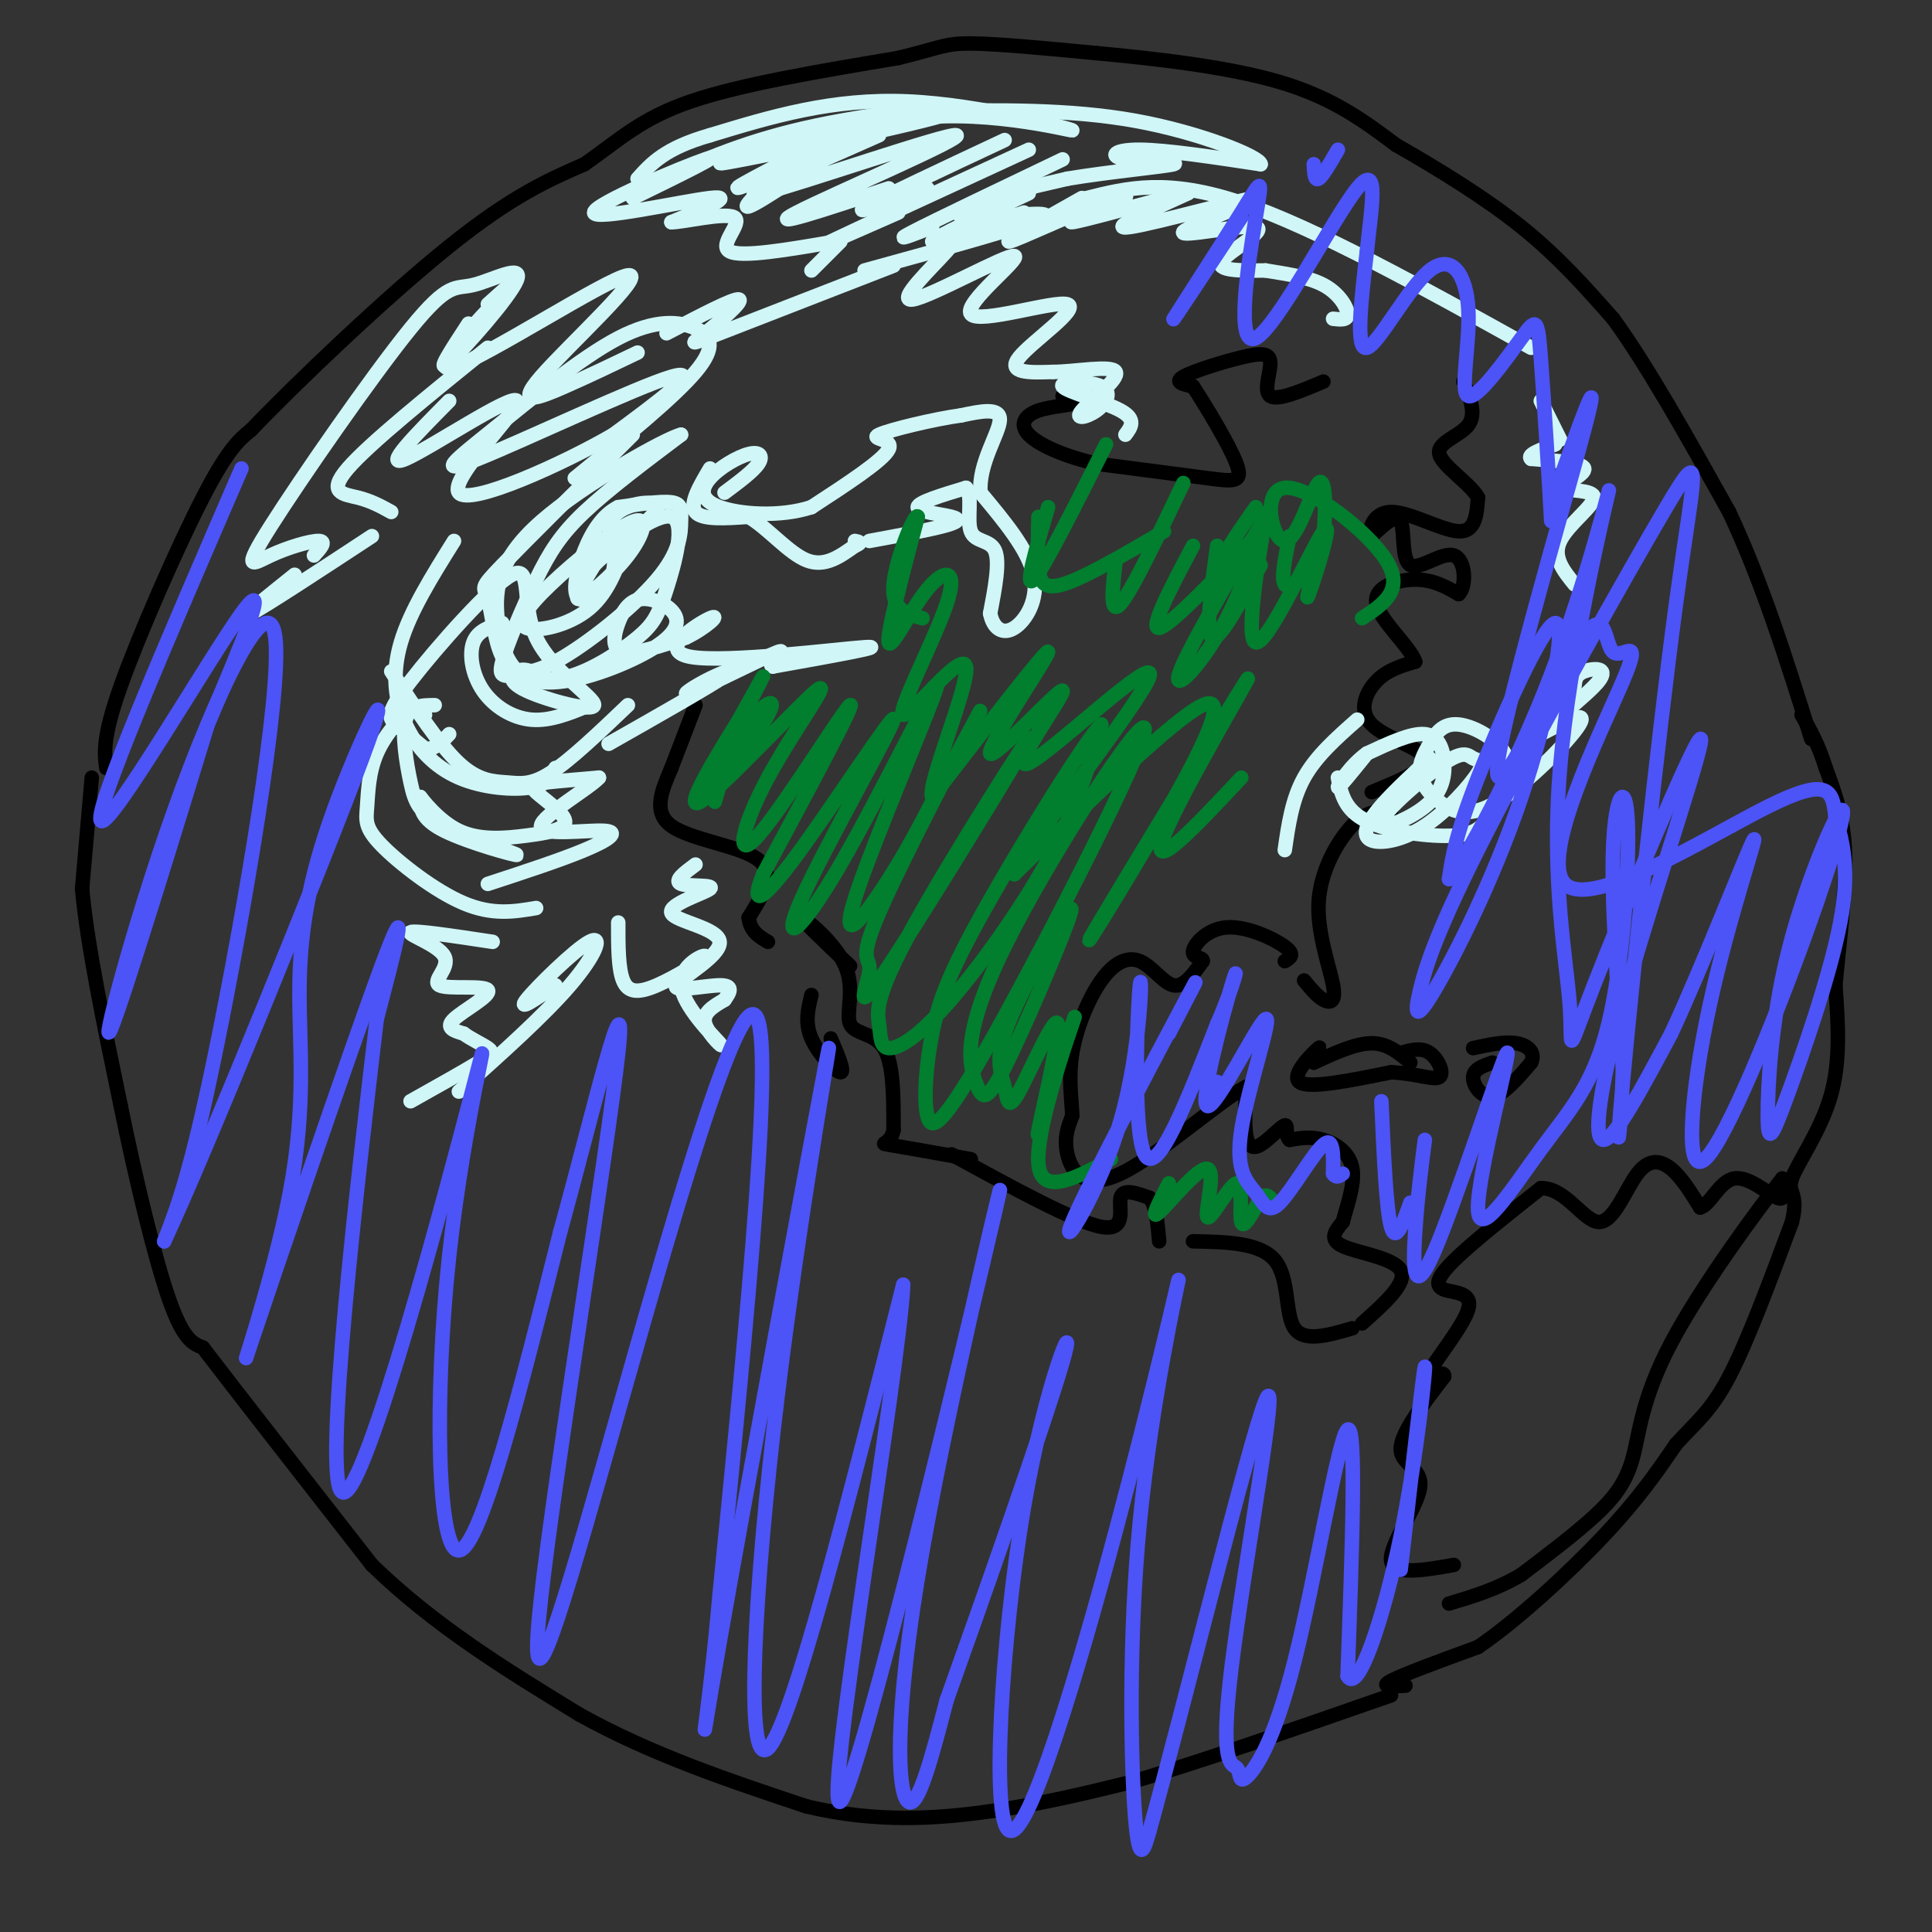 <svg viewBox='0 0 400 400' version='1.1' xmlns='http://www.w3.org/2000/svg' xmlns:xlink='http://www.w3.org/1999/xlink'><rect x="0" y="0" width="400" height="400" fill="#333333" stroke="none"/><g fill='none' stroke='#000000' stroke-width='3' stroke-linecap='round' stroke-linejoin='round'><path d='M144,146c0.000,0.000 -5.000,13.000 -5,13'/><path d='M139,159c-1.869,4.452 -4.042,9.083 0,12c4.042,2.917 14.298,4.119 18,7c3.702,2.881 0.851,7.440 -2,12'/><path d='M155,190c0.333,2.833 2.167,3.917 4,5'/><path d='M168,206c-0.711,2.867 -1.422,5.733 0,9c1.422,3.267 4.978,6.933 6,7c1.022,0.067 -0.489,-3.467 -2,-7'/><path d='M176,200c-5.268,-5.008 -10.536,-10.016 -10,-10c0.536,0.016 6.876,5.056 9,10c2.124,4.944 0.033,9.793 1,12c0.967,2.207 4.990,1.774 7,5c2.010,3.226 2.005,10.113 2,17'/><path d='M185,234c-0.667,3.178 -3.333,2.622 -1,3c2.333,0.378 9.667,1.689 17,3'/><path d='M197,239c12.778,7.000 25.556,14.000 31,15c5.444,1.000 3.556,-4.000 4,-6c0.444,-2.000 3.222,-1.000 6,0'/><path d='M238,248c1.333,1.500 1.667,5.250 2,9'/><path d='M247,257c7.000,0.133 14.000,0.267 17,4c3.000,3.733 2.000,11.067 4,14c2.000,2.933 7.000,1.467 12,0'/><path d='M282,274c4.711,-4.200 9.422,-8.400 8,-11c-1.422,-2.600 -8.978,-3.600 -12,-5c-3.022,-1.400 -1.511,-3.200 0,-5'/><path d='M278,253c0.726,-2.905 2.542,-7.667 2,-11c-0.542,-3.333 -3.440,-5.238 -6,-6c-2.560,-0.762 -4.780,-0.381 -7,0'/><path d='M267,236c-1.054,-0.922 -0.190,-3.226 -1,-3c-0.810,0.226 -3.295,2.984 -5,4c-1.705,1.016 -2.630,0.290 -3,-2c-0.370,-2.290 -0.185,-6.145 0,-10'/><path d='M258,225c-5.214,2.667 -18.250,14.333 -26,18c-7.750,3.667 -10.214,-0.667 -11,-4c-0.786,-3.333 0.107,-5.667 1,-8'/><path d='M222,231c-0.104,-3.362 -0.865,-7.768 0,-13c0.865,-5.232 3.356,-11.289 6,-15c2.644,-3.711 5.443,-5.076 8,-4c2.557,1.076 4.874,4.593 7,5c2.126,0.407 4.063,-2.297 6,-5'/><path d='M249,199c0.242,-0.869 -2.152,-0.542 -2,-2c0.152,-1.458 2.848,-4.700 7,-5c4.152,-0.300 9.758,2.343 12,4c2.242,1.657 1.121,2.329 0,3'/><path d='M270,203c1.335,1.628 2.670,3.257 4,4c1.330,0.743 2.656,0.601 2,-3c-0.656,-3.601 -3.292,-10.662 -3,-17c0.292,-6.338 3.512,-11.954 6,-15c2.488,-3.046 4.244,-3.523 6,-4'/><path d='M285,168c1.500,-0.667 2.250,-0.333 3,0'/><path d='M284,164c5.875,-2.411 11.750,-4.821 11,-7c-0.750,-2.179 -8.125,-4.125 -11,-7c-2.875,-2.875 -1.250,-6.679 1,-9c2.250,-2.321 5.125,-3.161 8,-4'/><path d='M293,137c-0.940,-3.000 -7.292,-8.500 -8,-12c-0.708,-3.500 4.226,-5.000 8,-5c3.774,0.000 6.387,1.500 9,3'/><path d='M302,123c1.699,-1.622 1.445,-7.177 -1,-8c-2.445,-0.823 -7.081,3.086 -9,2c-1.919,-1.086 -1.120,-7.167 -2,-9c-0.880,-1.833 -3.440,0.584 -6,3'/><path d='M284,111c-0.810,-0.988 0.167,-4.958 4,-5c3.833,-0.042 10.524,3.845 14,4c3.476,0.155 3.738,-3.423 4,-7'/><path d='M306,103c-1.560,-2.869 -7.458,-6.542 -8,-9c-0.542,-2.458 4.274,-3.702 6,-6c1.726,-2.298 0.363,-5.649 -1,-9'/><path d='M274,79c-4.732,2.002 -9.464,4.003 -11,3c-1.536,-1.003 0.124,-5.011 0,-7c-0.124,-1.989 -2.033,-1.959 -6,-1c-3.967,0.959 -9.990,2.845 -12,4c-2.010,1.155 -0.005,1.577 2,2'/><path d='M247,80c2.429,3.714 7.500,12.000 9,16c1.500,4.000 -0.571,3.714 -6,3c-5.429,-0.714 -14.214,-1.857 -23,-3'/><path d='M227,96c-6.703,-1.538 -11.959,-3.882 -14,-6c-2.041,-2.118 -0.867,-4.011 2,-5c2.867,-0.989 7.426,-1.074 9,-2c1.574,-0.926 0.164,-2.693 -1,-3c-1.164,-0.307 -2.082,0.847 -3,2'/><path d='M301,324c-6.345,1.125 -12.690,2.250 -13,-1c-0.310,-3.250 5.417,-10.875 6,-15c0.583,-4.125 -3.976,-4.750 -4,-8c-0.024,-3.250 4.488,-9.125 9,-15'/><path d='M299,285c0.153,-1.810 -3.965,1.164 -3,-1c0.965,-2.164 7.011,-9.467 8,-13c0.989,-3.533 -3.080,-3.297 -5,-4c-1.920,-0.703 -1.691,-2.344 2,-6c3.691,-3.656 10.846,-9.328 18,-15'/><path d='M319,246c5.110,-0.171 8.885,6.903 12,7c3.115,0.097 5.569,-6.781 8,-10c2.431,-3.219 4.837,-2.777 7,-1c2.163,1.777 4.081,4.888 6,8'/><path d='M352,250c1.988,-0.405 3.958,-5.417 7,-6c3.042,-0.583 7.155,3.262 9,4c1.845,0.738 1.423,-1.631 1,-4'/><path d='M369,244c-4.649,5.780 -16.772,22.230 -23,34c-6.228,11.770 -6.561,18.861 -8,24c-1.439,5.139 -3.982,8.325 -8,12c-4.018,3.675 -9.509,7.837 -15,12'/><path d='M315,326c-5.000,3.000 -10.000,4.500 -15,6'/><path d='M292,220c-2.333,-2.000 -4.667,-4.000 -8,-4c-3.333,0.000 -7.667,2.000 -12,4'/><path d='M272,220c-1.167,-0.500 1.917,-3.750 1,-3c-0.917,0.750 -5.833,5.500 -4,7c1.833,1.500 10.417,-0.250 19,-2'/><path d='M288,222c5.250,0.214 8.875,1.750 10,1c1.125,-0.750 -0.250,-3.786 -2,-5c-1.750,-1.214 -3.875,-0.607 -6,0'/><path d='M309,220c-1.956,0.667 -3.911,1.333 -4,3c-0.089,1.667 1.689,4.333 4,4c2.311,-0.333 5.156,-3.667 8,-7'/><path d='M317,220c0.978,-2.022 -0.578,-3.578 -3,-4c-2.422,-0.422 -5.711,0.289 -9,1'/><path d='M22,159c-0.400,-3.156 -0.800,-6.311 3,-17c3.800,-10.689 11.800,-28.911 17,-39c5.200,-10.089 7.600,-12.044 10,-14'/><path d='M52,89c9.422,-9.867 27.978,-27.533 41,-38c13.022,-10.467 20.511,-13.733 28,-17'/><path d='M121,34c7.333,-5.133 11.667,-9.467 22,-13c10.333,-3.533 26.667,-6.267 43,-9'/><path d='M186,12c8.867,-2.156 9.533,-3.044 15,-3c5.467,0.044 15.733,1.022 26,2'/><path d='M227,11c11.422,1.067 26.978,2.733 38,6c11.022,3.267 17.511,8.133 24,13'/><path d='M289,30c8.667,4.956 18.333,10.844 26,17c7.667,6.156 13.333,12.578 19,19'/><path d='M334,66c7.167,9.833 15.583,24.917 24,40'/><path d='M358,106c6.833,14.500 11.917,30.750 17,47'/><path d='M19,161c0.000,0.000 -2.000,23.000 -2,23'/><path d='M17,184c1.000,11.333 4.500,28.167 8,45'/><path d='M25,229c3.156,15.444 7.044,31.556 10,40c2.956,8.444 4.978,9.222 7,10'/><path d='M42,279c7.000,9.167 21.000,27.083 35,45'/><path d='M77,324c13.000,12.667 28.000,21.833 43,31'/><path d='M120,355c15.000,8.333 31.000,13.667 47,19'/><path d='M167,374c14.467,3.444 27.133,2.556 38,1c10.867,-1.556 19.933,-3.778 29,-6'/><path d='M234,369c13.833,-4.000 33.917,-11.000 54,-18'/><path d='M291,349c-2.750,0.167 -5.500,0.333 -3,-1c2.500,-1.333 10.250,-4.167 18,-7'/><path d='M306,341c7.911,-5.356 18.689,-15.244 26,-23c7.311,-7.756 11.156,-13.378 15,-19'/><path d='M347,299c4.200,-4.644 7.200,-6.756 11,-14c3.800,-7.244 8.400,-19.622 13,-32'/><path d='M371,253c1.548,-6.250 -1.083,-5.875 0,-9c1.083,-3.125 5.881,-9.750 8,-17c2.119,-7.250 1.560,-15.125 1,-23'/><path d='M380,204c0.778,-8.778 2.222,-19.222 2,-27c-0.222,-7.778 -2.111,-12.889 -4,-18'/><path d='M378,159c-1.500,-4.833 -3.250,-7.917 -5,-11'/></g>
<g fill='none' stroke='#D0F6F7' stroke-width='3' stroke-linecap='round' stroke-linejoin='round'><path d='M147,97c-2.167,3.667 -4.333,7.333 -3,9c1.333,1.667 6.167,1.333 11,1'/><path d='M155,107c3.933,2.289 8.267,7.511 12,9c3.733,1.489 6.867,-0.756 10,-3'/><path d='M177,113c1.667,-0.667 0.833,-0.833 0,-1'/><path d='M180,112c5.845,-1.077 11.690,-2.155 15,-3c3.310,-0.845 4.083,-1.458 2,-2c-2.083,-0.542 -7.024,-1.012 -7,-2c0.024,-0.988 5.012,-2.494 10,-4'/><path d='M200,101c1.464,1.333 0.125,6.667 1,9c0.875,2.333 3.964,1.667 5,4c1.036,2.333 0.018,7.667 -1,13'/><path d='M205,127c0.607,3.143 2.625,4.500 5,3c2.375,-1.500 5.107,-5.857 4,-11c-1.107,-5.143 -6.054,-11.071 -11,-17'/><path d='M203,102c-0.467,-5.933 3.867,-12.267 4,-15c0.133,-2.733 -3.933,-1.867 -8,-1'/><path d='M199,86c-5.393,0.714 -14.875,3.000 -17,4c-2.125,1.000 3.107,0.714 2,3c-1.107,2.286 -8.554,7.143 -16,12'/><path d='M168,105c-6.542,2.136 -14.897,1.476 -19,0c-4.103,-1.476 -3.956,-3.767 -2,-6c1.956,-2.233 5.719,-4.409 8,-5c2.281,-0.591 3.080,0.403 2,2c-1.080,1.597 -4.040,3.799 -7,6'/><path d='M131,90c-11.027,10.944 -22.055,21.888 -27,27c-4.945,5.112 -3.809,4.391 -3,7c0.809,2.609 1.289,8.547 3,12c1.711,3.453 4.652,4.420 11,1c6.348,-3.420 16.104,-11.226 21,-17c4.896,-5.774 4.934,-9.516 5,-12c0.066,-2.484 0.162,-3.710 -2,-4c-2.162,-0.290 -6.581,0.355 -11,1'/><path d='M128,105c-3.099,1.532 -5.348,4.861 -7,9c-1.652,4.139 -2.708,9.087 -1,10c1.708,0.913 6.179,-2.209 7,-6c0.821,-3.791 -2.010,-8.251 0,-11c2.010,-2.749 8.860,-3.785 9,-2c0.140,1.785 -6.430,6.393 -13,11'/><path d='M130,111c-1.892,5.729 -3.783,11.457 -8,15c-4.217,3.543 -10.759,4.900 -13,4c-2.241,-0.900 -0.181,-4.056 5,-9c5.181,-4.944 13.481,-11.676 17,-13c3.519,-1.324 2.255,2.759 -1,7c-3.255,4.241 -8.501,8.640 -10,9c-1.499,0.360 0.751,-3.320 3,-7'/><path d='M123,117c4.101,-4.131 12.853,-10.957 16,-10c3.147,0.957 0.691,9.699 -1,15c-1.691,5.301 -2.615,7.161 -6,10c-3.385,2.839 -9.232,6.659 -14,8c-4.768,1.341 -8.457,0.205 -11,0c-2.543,-0.205 -3.939,0.522 -3,-3c0.939,-3.522 4.214,-11.295 7,-17c2.786,-5.705 5.082,-9.344 10,-14c4.918,-4.656 12.459,-10.328 20,-16'/><path d='M141,90c-2.878,0.613 -20.075,10.147 -29,18c-8.925,7.853 -9.580,14.027 -9,20c0.580,5.973 2.394,11.746 8,13c5.606,1.254 15.002,-2.011 21,-5c5.998,-2.989 8.596,-5.701 8,-8c-0.596,-2.299 -4.387,-4.183 -7,-4c-2.613,0.183 -4.050,2.434 -5,5c-0.950,2.566 -1.414,5.447 1,6c2.414,0.553 7.707,-1.224 13,-3'/><path d='M142,132c4.021,-1.900 7.573,-5.148 5,-4c-2.573,1.148 -11.270,6.694 -4,8c7.270,1.306 30.506,-1.627 36,-2c5.494,-0.373 -6.753,1.813 -19,4'/><path d='M160,138c-1.686,-0.562 3.598,-3.968 1,-3c-2.598,0.968 -13.078,6.311 -17,8c-3.922,1.689 -1.287,-0.276 2,-2c3.287,-1.724 7.225,-3.207 4,-1c-3.225,2.207 -13.612,8.103 -24,14'/><path d='M130,146c-5.958,5.685 -11.917,11.369 -16,14c-4.083,2.631 -6.292,2.208 -9,2c-2.708,-0.208 -5.917,-0.202 -10,-4c-4.083,-3.798 -9.042,-11.399 -14,-19'/><path d='M94,112c-4.541,7.262 -9.081,14.523 -11,21c-1.919,6.477 -1.215,12.169 1,17c2.215,4.831 5.943,8.801 11,11c5.057,2.199 11.445,2.628 15,2c3.555,-0.628 4.278,-2.314 5,-4'/><path d='M104,129c-2.536,0.756 -5.071,1.512 -6,4c-0.929,2.488 -0.250,6.708 2,10c2.250,3.292 6.071,5.655 10,6c3.929,0.345 7.964,-1.327 12,-3'/><path d='M110,139c-0.971,-0.288 -1.943,-0.576 -3,0c-1.057,0.576 -2.201,2.016 2,4c4.201,1.984 13.745,4.511 14,3c0.255,-1.511 -8.780,-7.060 -12,-14c-3.220,-6.940 -0.626,-15.273 -5,-13c-4.374,2.273 -15.716,15.150 -21,22c-5.284,6.850 -4.510,7.671 -3,9c1.510,1.329 3.755,3.164 6,5'/><path d='M88,155c1.833,0.333 3.417,-1.333 5,-3'/><path d='M90,146c-2.588,0.012 -5.177,0.025 -6,3c-0.823,2.975 0.119,8.913 1,13c0.881,4.087 1.700,6.322 7,9c5.300,2.678 15.081,5.798 15,6c-0.081,0.202 -10.023,-2.514 -15,-5c-4.977,-2.486 -4.988,-4.743 -5,-7'/><path d='M87,165c0.345,0.417 3.707,4.960 8,7c4.293,2.040 9.518,1.577 14,1c4.482,-0.577 8.222,-1.268 8,-3c-0.222,-1.732 -4.406,-4.505 -6,-6c-1.594,-1.495 -0.598,-1.713 2,-2c2.598,-0.287 6.799,-0.644 11,-1'/><path d='M124,161c-1.804,2.091 -11.813,7.818 -12,10c-0.187,2.182 9.450,0.818 13,1c3.550,0.182 1.014,1.909 -4,4c-5.014,2.091 -12.507,4.545 -20,7'/><path d='M88,148c-0.530,-1.148 -1.061,-2.296 -3,-1c-1.939,1.296 -5.288,5.035 -7,9c-1.712,3.965 -1.789,8.156 -2,11c-0.211,2.844 -0.557,4.343 3,8c3.557,3.657 11.016,9.474 17,12c5.984,2.526 10.492,1.763 15,1'/><path d='M102,195c-8.105,-1.226 -16.210,-2.452 -17,-2c-0.790,0.452 5.736,2.582 7,5c1.264,2.418 -2.733,5.122 -1,6c1.733,0.878 9.197,-0.071 10,1c0.803,1.071 -5.056,4.163 -7,6c-1.944,1.837 0.028,2.418 2,3'/><path d='M96,214c1.393,1.060 3.875,2.208 5,3c1.125,0.792 0.893,1.226 -2,3c-2.893,1.774 -8.446,4.887 -14,8'/><path d='M95,226c8.845,-7.905 17.690,-15.810 23,-22c5.310,-6.190 7.083,-10.667 4,-9c-3.083,1.667 -11.024,9.476 -13,12c-1.976,2.524 2.012,-0.238 6,-3'/><path d='M128,191c-0.006,4.756 -0.013,9.511 1,12c1.013,2.489 3.045,2.711 7,1c3.955,-1.711 9.833,-5.356 10,-6c0.167,-0.644 -5.378,1.714 -5,6c0.378,4.286 6.679,10.500 8,12c1.321,1.500 -2.337,-1.714 -3,-4c-0.663,-2.286 1.668,-3.643 4,-5'/><path d='M150,207c1.140,-1.579 1.989,-3.026 -1,-3c-2.989,0.026 -9.817,1.527 -9,0c0.817,-1.527 9.280,-6.080 9,-9c-0.280,-2.920 -9.302,-4.205 -10,-6c-0.698,-1.795 6.927,-4.099 8,-5c1.073,-0.901 -4.408,-0.400 -6,-1c-1.592,-0.600 0.704,-2.300 3,-4'/><path d='M296,157c-4.293,3.963 -8.585,7.926 -11,11c-2.415,3.074 -2.952,5.260 -1,6c1.952,0.740 6.393,0.034 11,-3c4.607,-3.034 9.380,-8.398 11,-11c1.620,-2.602 0.085,-2.444 -1,-3c-1.085,-0.556 -1.722,-1.827 -6,1c-4.278,2.827 -12.196,9.752 -13,12c-0.804,2.248 5.506,-0.181 9,-3c3.494,-2.819 4.171,-6.028 4,-9c-0.171,-2.972 -1.192,-5.706 -4,-6c-2.808,-0.294 -7.404,1.853 -12,4'/><path d='M283,156c-3.467,2.489 -6.133,6.711 -6,7c0.133,0.289 3.067,-3.356 6,-7'/><path d='M281,149c-4.250,3.750 -8.500,7.500 -11,12c-2.500,4.500 -3.250,9.750 -4,15'/><path d='M277,161c0.697,3.385 1.394,6.770 6,9c4.606,2.230 13.120,3.305 18,3c4.880,-0.305 6.125,-1.991 8,-5c1.875,-3.009 4.381,-7.342 3,-11c-1.381,-3.658 -6.648,-6.642 -10,-7c-3.352,-0.358 -4.788,1.910 -6,4c-1.212,2.090 -2.201,4.002 -2,6c0.201,1.998 1.590,4.082 4,6c2.410,1.918 5.841,3.670 12,0c6.159,-3.670 15.045,-12.763 17,-16c1.955,-3.237 -3.023,-0.619 -8,2'/><path d='M319,152c1.631,-2.024 9.708,-8.083 12,-11c2.292,-2.917 -1.202,-2.690 -3,-2c-1.798,0.690 -1.899,1.845 -2,3'/><path d='M326,121c-2.292,-2.817 -4.584,-5.633 -3,-9c1.584,-3.367 7.043,-7.284 7,-9c-0.043,-1.716 -5.589,-1.231 -6,-2c-0.411,-0.769 4.311,-2.791 4,-4c-0.311,-1.209 -5.656,-1.604 -11,-2'/><path d='M317,95c-1.000,-0.833 2.000,-1.917 5,-3'/><path d='M323,91c0.000,0.000 -4.000,-8.000 -4,-8'/><path d='M317,72c-22.333,-12.417 -44.667,-24.833 -60,-30c-15.333,-5.167 -23.667,-3.083 -32,-1'/><path d='M131,41c9.702,-4.744 19.405,-9.488 15,-8c-4.405,1.488 -22.917,9.208 -23,11c-0.083,1.792 18.262,-2.345 24,-3c5.738,-0.655 -1.131,2.173 -8,5'/><path d='M139,46c2.024,0.107 11.083,-2.125 13,-1c1.917,1.125 -3.310,5.607 -1,7c2.310,1.393 12.155,-0.304 22,-2'/><path d='M174,50c0.000,0.000 -6.000,6.000 -6,6'/><path d='M179,56c17.107,-4.708 34.214,-9.417 37,-11c2.786,-1.583 -8.750,-0.042 -14,0c-5.250,0.042 -4.214,-1.417 0,-3c4.214,-1.583 11.607,-3.292 19,-5'/><path d='M221,37c8.496,-1.434 20.236,-2.518 22,-3c1.764,-0.482 -6.448,-0.360 -10,-1c-3.552,-0.640 -2.443,-2.040 3,-2c5.443,0.040 15.222,1.520 25,3'/><path d='M261,34c0.022,-1.444 -12.422,-6.556 -26,-9c-13.578,-2.444 -28.289,-2.222 -43,-2'/><path d='M169,34c-8.131,5.426 -16.262,10.852 -14,8c2.262,-2.852 14.915,-13.981 31,-17c16.085,-3.019 35.600,2.072 36,2c0.400,-0.072 -18.314,-5.306 -34,-6c-15.686,-0.694 -28.343,3.153 -41,7'/><path d='M147,28c-9.333,2.667 -12.167,5.833 -15,9'/><path d='M137,37c8.900,-4.000 17.801,-8.001 32,-11c14.199,-2.999 33.697,-4.998 29,-3c-4.697,1.998 -33.587,7.991 -44,10c-10.413,2.009 -2.348,0.033 7,-3c9.348,-3.033 19.978,-7.124 17,-5c-2.978,2.124 -19.565,10.464 -24,13c-4.435,2.536 3.283,-0.732 11,-4'/><path d='M182,28c-15.762,6.935 -31.524,13.869 -24,12c7.524,-1.869 38.333,-12.542 40,-12c1.667,0.542 -25.810,12.298 -33,16c-7.190,3.702 5.905,-0.649 19,-5'/><path d='M208,29c-13.167,6.167 -26.333,12.333 -29,14c-2.667,1.667 5.167,-1.167 13,-4'/><path d='M213,31c-18.250,8.417 -36.500,16.833 -41,19c-4.500,2.167 4.750,-1.917 14,-6'/><path d='M220,33c-13.250,6.333 -26.500,12.667 -31,15c-4.500,2.333 -0.250,0.667 4,-1'/><path d='M213,40c-9.917,4.667 -19.833,9.333 -20,10c-0.167,0.667 9.417,-2.667 19,-6'/><path d='M224,41c-8.292,4.668 -16.584,9.337 -15,9c1.584,-0.337 13.043,-5.678 19,-8c5.957,-2.322 6.411,-1.625 3,0c-3.411,1.625 -10.689,4.179 -9,4c1.689,-0.179 12.344,-3.089 23,-6'/><path d='M246,40c-8.612,3.873 -17.224,7.745 -12,7c5.224,-0.745 24.284,-6.109 26,-6c1.716,0.109 -13.911,5.689 -15,7c-1.089,1.311 12.361,-1.647 15,-1c2.639,0.647 -5.532,4.899 -7,7c-1.468,2.101 3.766,2.050 9,2'/><path d='M262,56c3.774,0.643 8.708,1.250 12,3c3.292,1.750 4.940,4.643 5,6c0.060,1.357 -1.470,1.179 -3,1'/><path d='M119,99c10.261,-8.349 20.523,-16.697 25,-22c4.477,-5.303 3.171,-7.559 0,-9c-3.171,-1.441 -8.206,-2.066 -16,2c-7.794,4.066 -18.347,12.822 -26,19c-7.653,6.178 -12.407,9.779 -3,6c9.407,-3.779 32.973,-14.937 40,-17c7.027,-2.063 -2.487,4.968 -12,12'/><path d='M127,90c-10.226,5.955 -29.793,14.844 -32,12c-2.207,-2.844 12.944,-17.419 12,-19c-0.944,-1.581 -17.984,9.834 -23,12c-5.016,2.166 1.992,-4.917 9,-12'/><path d='M101,72c-12.311,9.956 -24.622,19.911 -29,25c-4.378,5.089 -0.822,5.311 2,6c2.822,0.689 4.911,1.844 7,3'/><path d='M77,111c-11.167,7.333 -22.333,14.667 -25,16c-2.667,1.333 3.167,-3.333 9,-8'/><path d='M65,115c1.340,-1.473 2.680,-2.945 1,-3c-1.680,-0.055 -6.381,1.308 -10,3c-3.619,1.692 -6.156,3.713 0,-6c6.156,-9.713 21.006,-31.161 29,-41c7.994,-9.839 9.132,-8.070 13,-9c3.868,-0.930 10.464,-4.558 9,-1c-1.464,3.558 -10.990,14.302 -14,17c-3.010,2.698 0.495,-2.651 4,-8'/><path d='M101,63c3.643,-3.284 7.286,-6.568 3,-2c-4.286,4.568 -16.502,16.986 -10,15c6.502,-1.986 31.722,-18.378 36,-19c4.278,-0.622 -12.387,14.525 -18,21c-5.613,6.475 -0.175,4.279 5,2c5.175,-2.279 10.088,-4.639 15,-7'/><path d='M138,69c7.006,-3.667 14.012,-7.333 15,-7c0.988,0.333 -4.042,4.667 -7,7c-2.958,2.333 -3.845,2.667 3,0c6.845,-2.667 21.423,-8.333 36,-14'/><path d='M193,52c2.821,-1.513 5.642,-3.027 3,0c-2.642,3.027 -10.748,10.594 -7,10c3.748,-0.594 19.350,-9.350 21,-9c1.650,0.350 -10.650,9.805 -9,12c1.650,2.195 17.252,-2.871 20,-2c2.748,0.871 -7.358,7.677 -10,11c-2.642,3.323 2.179,3.161 7,3'/><path d='M218,77c4.484,-0.001 12.193,-1.503 13,0c0.807,1.503 -5.288,6.011 -7,8c-1.712,1.989 0.958,1.458 3,0c2.042,-1.458 3.454,-3.845 1,-5c-2.454,-1.155 -8.776,-1.080 -8,0c0.776,1.080 8.650,3.166 12,5c3.350,1.834 2.175,3.417 1,5'/></g>
<g fill='none' stroke='#017E2E' stroke-width='3' stroke-linecap='round' stroke-linejoin='round'><path d='M148,166c1.482,-5.290 2.963,-10.581 6,-15c3.037,-4.419 7.628,-7.968 5,-3c-2.628,4.968 -12.477,18.453 -13,17c-0.523,-1.453 8.279,-17.844 11,-23c2.721,-5.156 -0.640,0.922 -4,7'/><path d='M153,149c-4.015,6.531 -12.054,19.358 -8,17c4.054,-2.358 20.199,-19.900 24,-23c3.801,-3.100 -4.744,8.241 -10,18c-5.256,9.759 -7.223,17.935 -2,12c5.223,-5.935 17.635,-25.981 19,-27c1.365,-1.019 -8.318,16.991 -18,35'/><path d='M158,181c-2.728,6.783 -0.547,6.241 7,-4c7.547,-10.241 20.460,-30.180 20,-28c-0.460,2.180 -14.294,26.480 -19,37c-4.706,10.520 -0.286,7.261 8,-7c8.286,-14.261 20.437,-39.524 20,-37c-0.437,2.524 -13.464,32.833 -17,44c-3.536,11.167 2.418,3.190 7,-4c4.582,-7.190 7.791,-13.595 11,-20'/><path d='M195,162c4.492,-8.332 10.221,-19.162 7,-13c-3.221,6.162 -15.393,29.317 -20,40c-4.607,10.683 -1.647,8.893 -2,12c-0.353,3.107 -4.017,11.109 4,-1c8.017,-12.109 27.716,-44.330 29,-47c1.284,-2.670 -15.846,24.211 -24,39c-8.154,14.789 -7.331,17.488 -7,20c0.331,2.512 0.171,4.838 2,5c1.829,0.162 5.646,-1.841 12,-9c6.354,-7.159 15.244,-19.474 21,-30c5.756,-10.526 8.378,-19.263 11,-28'/><path d='M228,150c-3.099,2.962 -16.347,24.369 -24,38c-7.653,13.631 -9.710,19.488 -11,26c-1.290,6.512 -1.811,13.680 -1,17c0.811,3.320 2.955,2.792 14,-17c11.045,-19.792 30.992,-58.849 31,-63c0.008,-4.151 -19.923,26.603 -29,45c-9.077,18.397 -7.299,24.436 -6,28c1.299,3.564 2.119,4.652 6,-3c3.881,-7.652 10.823,-24.043 13,-30c2.177,-5.957 -0.412,-1.478 -3,3'/><path d='M218,194c-2.721,4.432 -8.022,14.011 -10,20c-1.978,5.989 -0.632,8.386 0,11c0.632,2.614 0.551,5.443 3,1c2.449,-4.443 7.429,-16.158 8,-14c0.571,2.158 -3.265,18.188 -4,22c-0.735,3.812 1.633,-4.594 4,-13'/><path d='M219,221c1.893,-5.786 4.625,-13.750 3,-9c-1.625,4.750 -7.607,22.214 -7,29c0.607,6.786 7.804,2.893 15,-1'/><path d='M242,245c-2.026,3.935 -4.052,7.869 -2,6c2.052,-1.869 8.182,-9.542 10,-9c1.818,0.542 -0.678,9.300 0,10c0.678,0.700 4.529,-6.658 6,-7c1.471,-0.342 0.563,6.331 1,8c0.437,1.669 2.218,-1.665 4,-5'/><path d='M261,248c1.000,-0.833 1.500,-0.417 2,0'/><path d='M257,161c-9.708,10.366 -19.416,20.732 -16,12c3.416,-8.732 19.957,-36.561 17,-32c-2.957,4.561 -25.411,41.511 -31,51c-5.589,9.489 5.688,-8.484 14,-23c8.312,-14.516 13.661,-25.576 8,-23c-5.661,2.576 -22.330,18.788 -39,35'/><path d='M210,181c2.024,-5.296 26.585,-36.035 28,-41c1.415,-4.965 -20.314,15.844 -25,18c-4.686,2.156 7.672,-14.340 7,-15c-0.672,-0.660 -14.373,14.514 -15,13c-0.627,-1.514 11.821,-19.718 12,-21c0.179,-1.282 -11.910,14.359 -24,30'/><path d='M193,165c-1.185,-2.424 7.852,-23.483 7,-27c-0.852,-3.517 -11.593,10.508 -13,10c-1.407,-0.508 6.520,-15.548 9,-23c2.480,-7.452 -0.486,-7.314 -4,-3c-3.514,4.314 -7.575,12.804 -8,11c-0.425,-1.804 2.788,-13.902 6,-26'/><path d='M190,107c-0.444,-1.244 -4.556,8.644 -5,14c-0.444,5.356 2.778,6.178 6,7'/><path d='M245,100c-5.333,11.167 -10.667,22.333 -13,25c-2.333,2.667 -1.667,-3.167 -1,-9'/><path d='M229,92c-6.500,12.917 -13.000,25.833 -15,28c-2.000,2.167 0.500,-6.417 3,-15'/><path d='M215,107c-0.089,3.533 -0.178,7.067 0,10c0.178,2.933 0.622,5.267 5,4c4.378,-1.267 12.689,-6.133 21,-11'/><path d='M260,105c-3.083,4.417 -6.167,8.833 -7,11c-0.833,2.167 0.583,2.083 2,2'/><path d='M267,111c-0.917,4.417 -1.833,8.833 -1,10c0.833,1.167 3.417,-0.917 6,-3'/><path d='M261,117c-4.250,7.833 -8.500,15.667 -10,15c-1.500,-0.667 -0.250,-9.833 1,-19'/><path d='M247,113c-4.583,8.667 -9.167,17.333 -7,17c2.167,-0.333 11.083,-9.667 20,-19'/><path d='M262,107c-8.592,14.686 -17.184,29.372 -18,33c-0.816,3.628 6.146,-3.803 11,-14c4.854,-10.197 7.602,-23.161 7,-19c-0.602,4.161 -4.553,25.445 -2,26c2.553,0.555 11.610,-19.620 14,-23c2.390,-3.380 -1.889,10.034 -3,13c-1.111,2.966 0.944,-4.517 3,-12'/><path d='M274,111c0.568,-5.309 0.489,-12.580 -1,-11c-1.489,1.580 -4.389,12.011 -7,12c-2.611,-0.011 -4.934,-10.465 0,-11c4.934,-0.535 17.124,8.847 21,15c3.876,6.153 -0.562,9.076 -5,12'/></g>
<g fill='none' stroke='#4C53F7' stroke-width='3' stroke-linecap='round' stroke-linejoin='round'><path d='M50,97c-15.622,36.111 -31.244,72.222 -29,73c2.244,0.778 22.356,-33.778 29,-43c6.644,-9.222 -0.178,6.889 -7,23'/><path d='M43,150c-6.019,19.650 -17.566,57.274 -20,63c-2.434,5.726 4.244,-20.444 13,-45c8.756,-24.556 19.588,-47.496 21,-36c1.412,11.496 -6.597,57.427 -12,84c-5.403,26.573 -8.202,33.786 -11,41'/><path d='M34,257c7.826,-16.495 32.891,-78.233 41,-100c8.109,-21.767 -0.738,-3.563 -6,11c-5.262,14.563 -6.938,25.485 -7,37c-0.063,11.515 1.488,23.623 -2,42c-3.488,18.377 -12.016,43.025 -8,31c4.016,-12.025 20.576,-60.721 27,-78c6.424,-17.279 2.712,-3.139 -1,11'/><path d='M78,211c-3.450,29.247 -11.576,96.865 -7,98c4.576,1.135 21.856,-64.211 27,-84c5.144,-19.789 -1.846,5.980 -5,35c-3.154,29.020 -2.473,61.291 2,61c4.473,-0.291 12.736,-33.146 21,-66'/><path d='M116,255c7.010,-25.403 14.036,-55.909 12,-37c-2.036,18.909 -13.133,87.233 -16,113c-2.867,25.767 2.497,8.976 13,-28c10.503,-36.976 26.144,-94.136 31,-93c4.856,1.136 -1.072,60.568 -7,120'/><path d='M149,330c-2.548,28.838 -5.418,40.932 0,10c5.418,-30.932 19.122,-104.889 22,-120c2.878,-15.111 -5.071,28.624 -10,69c-4.929,40.376 -6.837,77.393 -2,73c4.837,-4.393 16.418,-50.197 28,-96'/><path d='M187,266c-0.779,17.684 -16.725,109.893 -13,107c3.725,-2.893 27.122,-100.889 32,-122c4.878,-21.111 -8.764,34.662 -15,70c-6.236,35.338 -5.068,50.239 -3,52c2.068,1.761 5.034,-9.620 8,-21'/><path d='M196,352c7.032,-19.636 20.612,-58.226 24,-70c3.388,-11.774 -3.415,3.267 -8,30c-4.585,26.733 -6.950,65.160 -3,67c3.950,1.840 14.216,-32.905 22,-62c7.784,-29.095 13.086,-52.541 13,-52c-0.086,0.541 -5.562,25.069 -8,50c-2.438,24.931 -1.840,50.266 -1,61c0.840,10.734 1.920,6.867 3,3'/><path d='M238,379c6.341,-22.709 20.692,-80.983 24,-89c3.308,-8.017 -4.429,34.223 -7,55c-2.571,20.777 0.024,20.092 1,21c0.976,0.908 0.334,3.408 2,2c1.666,-1.408 5.641,-6.725 10,-24c4.359,-17.275 9.103,-46.507 11,-48c1.897,-1.493 0.949,24.754 0,51'/><path d='M279,347c2.131,3.917 7.458,-11.792 11,-29c3.542,-17.208 5.298,-35.917 5,-35c-0.298,0.917 -2.649,21.458 -5,42'/><path d='M252,224c0.000,0.000 -4.000,0.000 -4,0'/><path d='M242,214c4.139,-7.956 8.279,-15.911 3,-6c-5.279,9.911 -19.975,37.689 -23,45c-3.025,7.311 5.622,-5.844 10,-21c4.378,-15.156 4.486,-32.311 4,-28c-0.486,4.311 -1.568,30.089 1,35c2.568,4.911 8.784,-11.044 15,-27'/><path d='M252,212c3.523,-7.886 4.831,-14.100 3,-8c-1.831,6.100 -6.799,24.513 -5,25c1.799,0.487 10.367,-16.952 12,-18c1.633,-1.048 -3.667,14.294 -5,23c-1.333,8.706 1.303,10.777 3,13c1.697,2.223 2.457,4.599 5,2c2.543,-2.599 6.869,-10.171 9,-12c2.131,-1.829 2.065,2.086 2,6'/><path d='M276,243c0.667,1.000 1.333,0.500 2,0'/><path d='M286,228c0.500,11.250 1.000,22.500 2,26c1.000,3.500 2.500,-0.750 4,-5'/><path d='M295,236c-0.773,6.056 -1.547,12.111 -2,19c-0.453,6.889 -0.586,14.610 4,4c4.586,-10.610 13.891,-39.553 15,-41c1.109,-1.447 -5.978,24.600 -6,32c-0.022,7.400 7.022,-3.849 13,-12c5.978,-8.151 10.891,-13.206 14,-26c3.109,-12.794 4.414,-33.329 4,-42c-0.414,-8.671 -2.547,-5.477 -3,5c-0.453,10.477 0.773,28.239 2,46'/><path d='M336,221c-0.246,13.223 -1.859,23.280 0,3c1.859,-20.280 7.192,-70.899 11,-99c3.808,-28.101 6.093,-33.686 -2,-20c-8.093,13.686 -26.563,46.641 -37,67c-10.437,20.359 -12.841,28.120 -14,33c-1.159,4.880 -1.073,6.880 3,0c4.073,-6.880 12.133,-22.638 18,-40c5.867,-17.362 9.541,-36.328 7,-36c-2.541,0.328 -11.297,19.951 -16,32c-4.703,12.049 -5.351,16.525 -6,21'/><path d='M300,182c2.927,-3.230 13.243,-21.804 21,-42c7.757,-20.196 12.955,-42.013 12,-38c-0.955,4.013 -8.065,33.855 -10,57c-1.935,23.145 1.303,39.594 2,49c0.697,9.406 -1.147,11.769 5,-4c6.147,-15.769 20.287,-49.670 22,-51c1.713,-1.330 -9.000,29.911 -15,51c-6.000,21.089 -7.286,32.025 -5,32c2.286,-0.025 8.143,-11.013 14,-22'/><path d='M346,214c6.466,-13.837 15.631,-37.431 17,-40c1.369,-2.569 -5.057,15.887 -9,34c-3.943,18.113 -5.401,35.882 -1,32c4.401,-3.882 14.661,-29.414 21,-47c6.339,-17.586 8.755,-27.224 7,-25c-1.755,2.224 -7.683,16.311 -11,30c-3.317,13.689 -4.023,26.978 -4,33c0.023,6.022 0.775,4.775 4,-4c3.225,-8.775 8.921,-25.079 11,-36c2.079,-10.921 0.539,-16.461 -1,-22'/><path d='M380,169c-0.574,-5.501 -1.509,-8.253 -14,-2c-12.491,6.253 -36.536,21.509 -42,16c-5.464,-5.509 7.655,-31.785 12,-42c4.345,-10.215 -0.084,-4.370 -2,-6c-1.916,-1.630 -1.318,-10.736 -7,-2c-5.682,8.736 -17.645,35.314 -17,26c0.645,-9.314 13.899,-54.518 18,-70c4.101,-15.482 -0.949,-1.241 -6,13'/><path d='M322,102c-1.049,4.438 -0.672,9.032 -1,3c-0.328,-6.032 -1.363,-22.691 -2,-31c-0.637,-8.309 -0.877,-8.268 -4,-4c-3.123,4.268 -9.130,12.762 -11,12c-1.870,-0.762 0.396,-10.782 0,-18c-0.396,-7.218 -3.453,-11.636 -8,-8c-4.547,3.636 -10.585,15.324 -13,16c-2.415,0.676 -1.208,-9.662 0,-20'/><path d='M283,52c0.815,-8.292 2.854,-19.022 -2,-13c-4.854,6.022 -16.599,28.796 -21,31c-4.401,2.204 -1.458,-16.162 0,-25c1.458,-8.838 1.431,-8.149 -3,-1c-4.431,7.149 -13.266,20.757 -14,22c-0.734,1.243 6.633,-9.878 14,-21'/><path d='M277,31c-1.583,2.750 -3.167,5.500 -4,6c-0.833,0.500 -0.917,-1.250 -1,-3'/></g>
</svg>